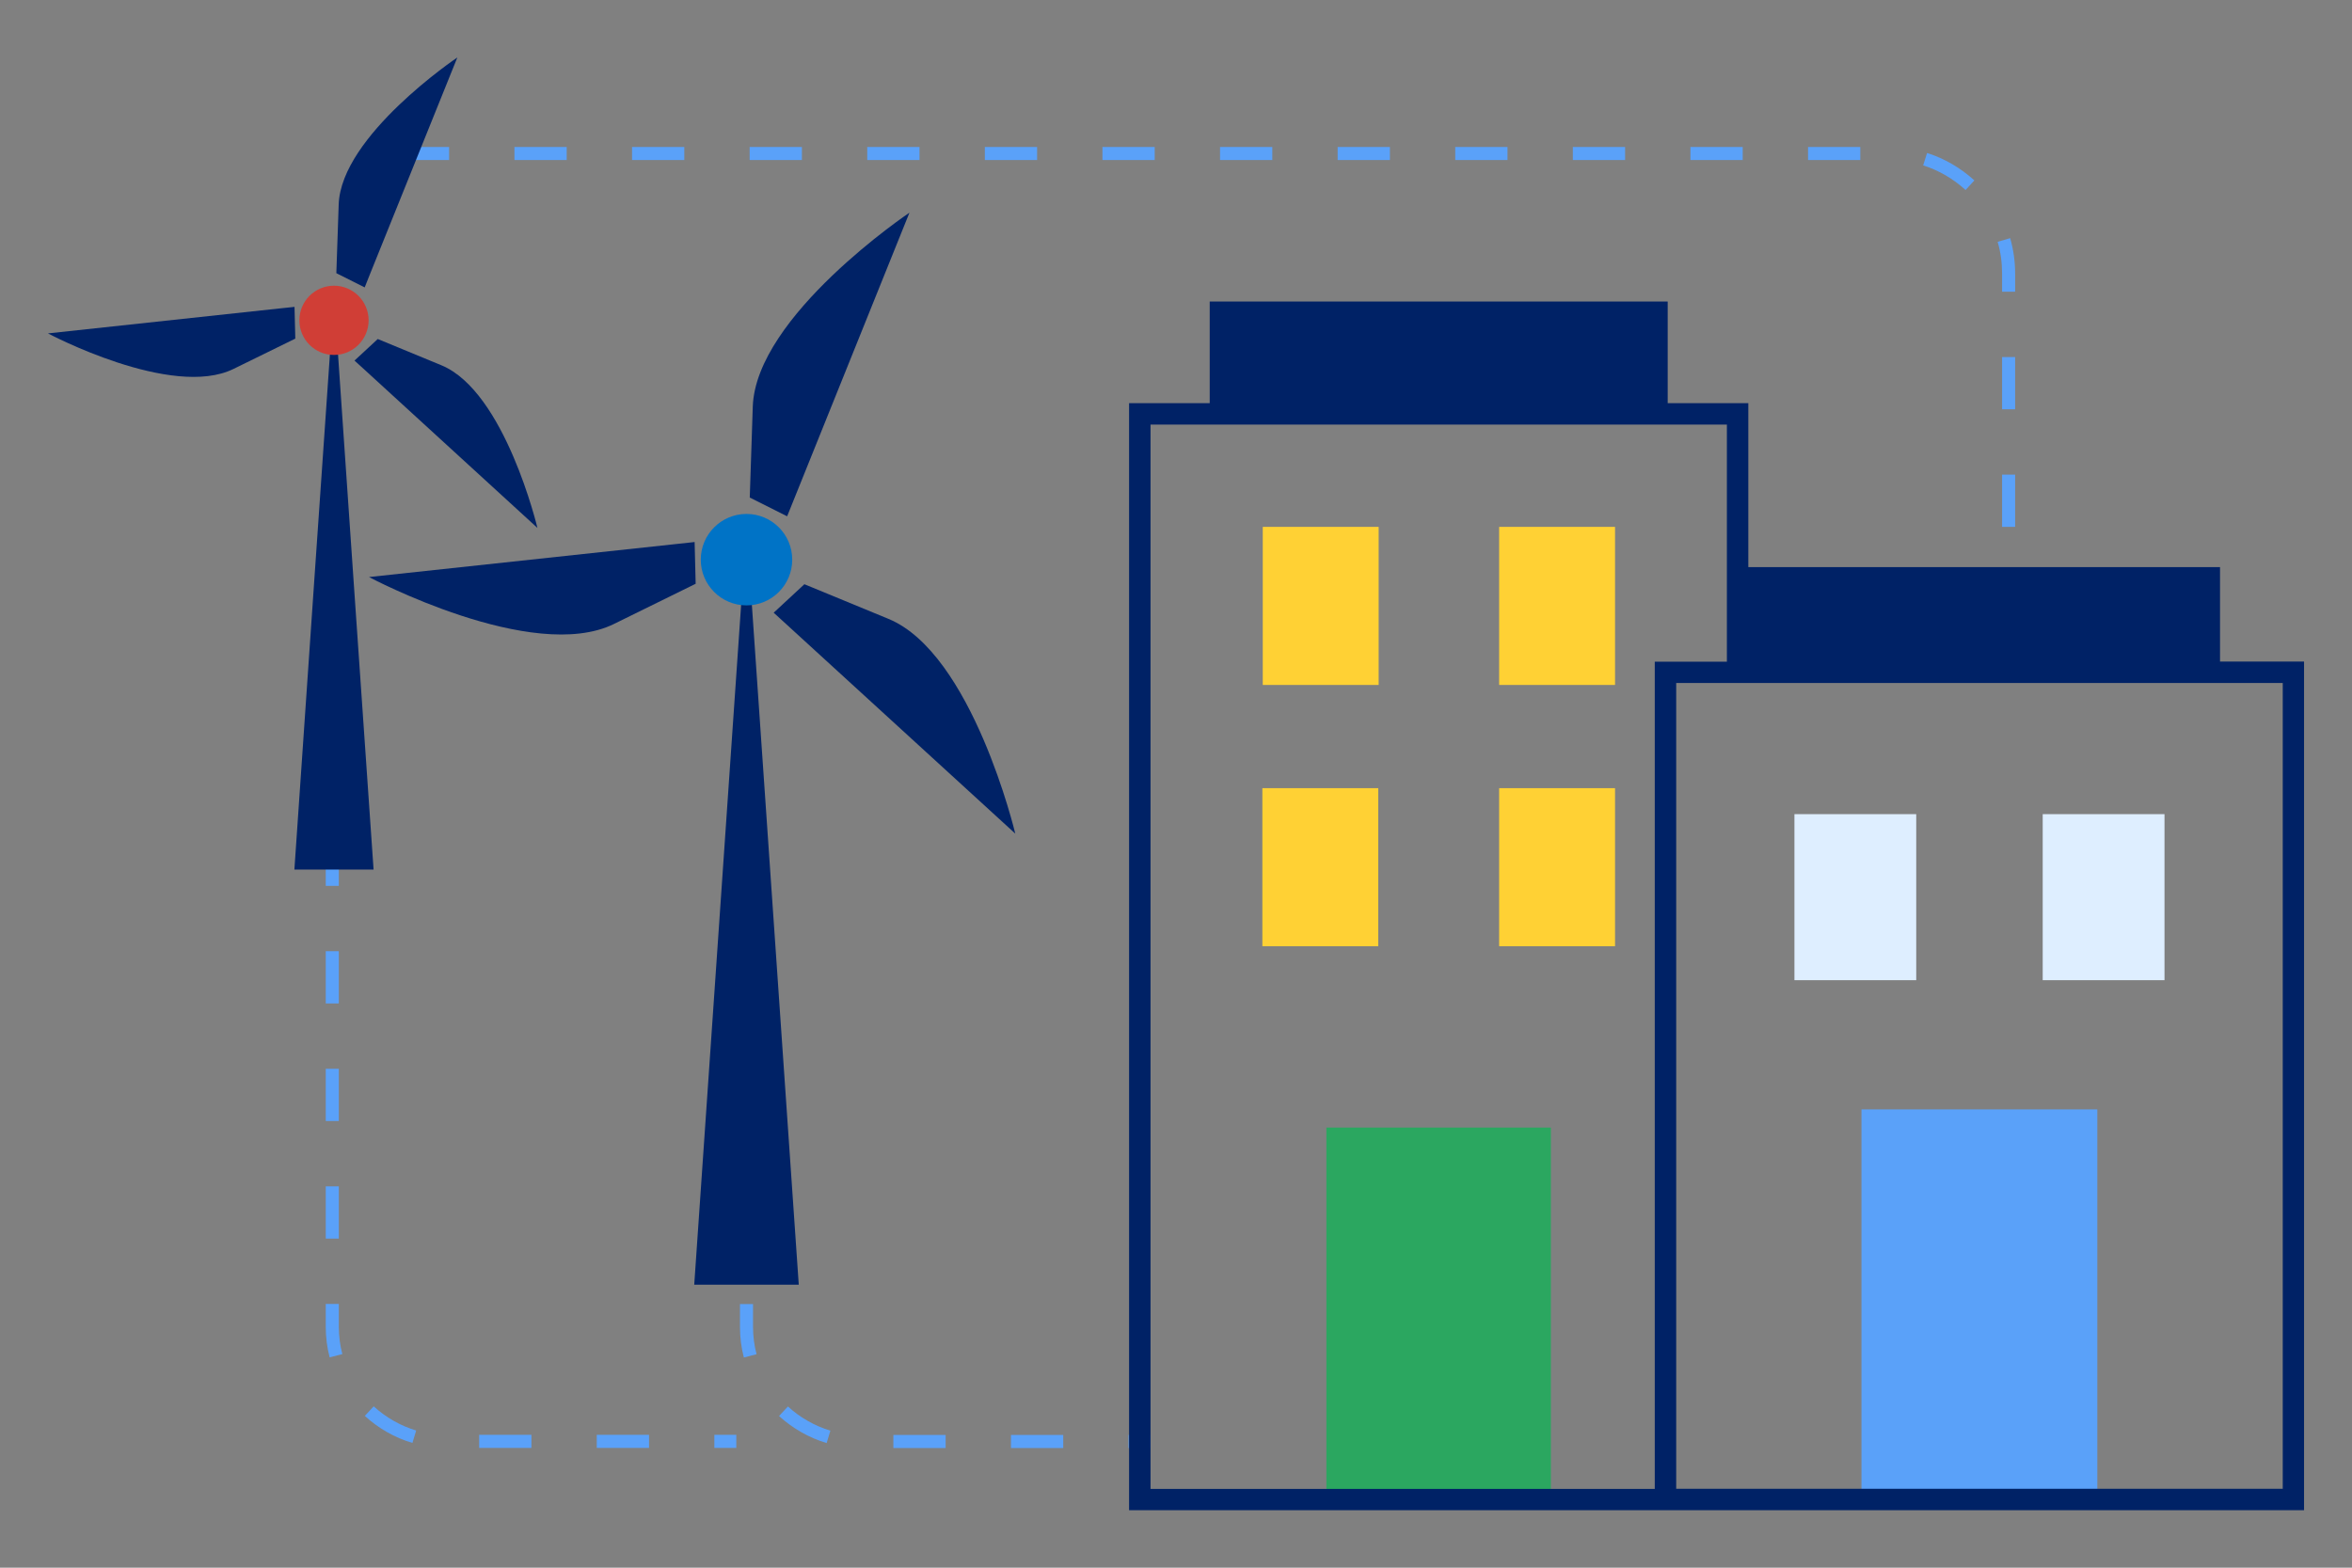 <?xml version="1.0" encoding="UTF-8"?>
<svg xmlns="http://www.w3.org/2000/svg" id="Layer_1" data-name="Layer 1" viewBox="0 0 180 120">
  <rect x="0" y="0" width="180" height="120" fill="#808080" stroke="none"/>
  <defs>
    <style>
      .cls-1 {
        fill: #0073c6;
      }

      .cls-2 {
        fill: #d03e36;
      }

      .cls-3 {
        fill: #026;
      }

      .cls-4 {
        fill: #5aa1f9;
      }

      .cls-5 {
        fill: #2ba760;
      }

      .cls-6 {
        fill: #deeeff;
      }

      .cls-7 {
        fill: #ffd134;
      }
    </style>
  </defs>
  <rect class="cls-5" x="101.51" y="86.31" width="17.18" height="28.44"></rect>
  <rect class="cls-4" x="142.46" y="84.92" width="18.05" height="29.88"></rect>
  <path class="cls-4" d="m154.22,46.38h-1v-1.05h1v1.05Zm0-6.05h-1v-4h1v4Zm0-9h-1v-4h1v4Zm0-9h-1v-1.41c0-.82-.11-1.63-.34-2.41l.96-.28c.25.87.38,1.78.38,2.69v1.41Zm-3.8-7.79c-.93-.85-2.05-1.51-3.24-1.88l.3-.95c1.33.42,2.58,1.15,3.62,2.1l-.68.74Zm-8.05-2.29h-4v-1h4v1Zm-9,0h-4v-1h4v1Zm-9,0h-4v-1h4v1Zm-9,0h-4v-1h4v1Zm-9,0h-4v-1h4v1Zm-9,0h-4v-1h4v1Zm-9,0h-4v-1h4v1Zm-9,0h-4v-1h4v1Zm-9,0h-4v-1h4v1Zm-9,0h-4v-1h4v1Zm-9,0h-4v-1h4v1Zm-9,0h-4v-1h4v1Zm-9,0h-4v-1h4v1Z"></path>
  <path class="cls-4" d="m88.05,110.84h-1.68v-1h1.68v1Zm-6.68,0h-4v-1h4v1Zm-9,0h-4v-1h4v1Zm-9.11-.38c-1.34-.4-2.6-1.12-3.64-2.07l.68-.73c.93.85,2.05,1.49,3.25,1.85l-.29.96Zm-6.33-6.54c-.2-.76-.3-1.55-.3-2.35v-1.75h1v1.75c0,.71.09,1.42.27,2.09l-.97.25Z"></path>
  <path class="cls-4" d="m56.35,110.83h-1.68v-1h1.68v1Zm-6.68,0h-4v-1h4v1Zm-9,0h-4v-1h4v1Zm-9.11-.38c-1.35-.4-2.61-1.12-3.64-2.07l.68-.73c.93.85,2.05,1.49,3.25,1.85l-.29.96Zm-6.33-6.54c-.2-.76-.3-1.55-.3-2.35v-1.75h1v1.75c0,.71.09,1.42.27,2.09l-.97.25Zm.7-9.1h-1v-4h1v4Zm0-9h-1v-4h1v4Zm0-9h-1v-4h1v4Zm0-9h-1v-4h1v4Z"></path>
  <path class="cls-3" d="m169.9,50.64v-7.23h-36.1v-12.55h-6.17v-7.78h-35.05v7.78h-6.17v84.74h89.92V50.64h-6.44,0Zm-81.85,63.32V32.5h44.11v18.15h-5.52v63.32h-38.59Zm86.65,0h-46.42v-61.68h46.42v61.68Z"></path>
  <g>
    <rect class="cls-7" x="96.64" y="40.33" width="8.87" height="12.1"></rect>
    <rect class="cls-7" x="96.61" y="60.33" width="8.87" height="12.1"></rect>
    <rect class="cls-7" x="114.73" y="40.33" width="8.87" height="12.1"></rect>
    <rect class="cls-7" x="114.73" y="60.33" width="8.87" height="12.1"></rect>
  </g>
  <g>
    <rect class="cls-6" x="137.33" y="62.32" width="9.32" height="12.71"></rect>
    <rect class="cls-6" x="156.33" y="62.32" width="9.32" height="12.71"></rect>
  </g>
  <polygon class="cls-3" points="57.13 40.34 59.13 69.34 61.13 98.34 57.13 98.34 53.13 98.34 55.13 69.34 57.13 40.34"></polygon>
  <circle class="cls-1" cx="57.13" cy="42.84" r="3.5"></circle>
  <path class="cls-3" d="m61.56,44.72l6.43,2.65c6.43,2.65,9.71,16.44,9.71,16.44l-17.46-15.97-1.03-.94,2.35-2.18Z"></path>
  <path class="cls-3" d="m57.38,38.08l.23-6.95c.23-6.95,11.99-14.85,11.99-14.85l-8.84,21.95-.52,1.29-2.87-1.44Z"></path>
  <path class="cls-3" d="m53.23,44.69l-6.24,3.07c-6.24,3.07-18.75-3.59-18.75-3.59l23.53-2.53,1.39-.15.08,3.2Z"></path>
  <polygon class="cls-3" points="25.56 22.63 27.07 44.59 28.59 66.56 25.56 66.56 22.53 66.56 24.04 44.59 25.56 22.63"></polygon>
  <circle class="cls-2" cx="25.56" cy="24.52" r="2.65"></circle>
  <path class="cls-3" d="m28.91,25.95l4.87,2.01c4.87,2.01,7.35,12.45,7.35,12.45l-13.22-12.1-.78-.71,1.78-1.65Z"></path>
  <path class="cls-3" d="m25.74,20.92l.18-5.27c.18-5.27,9.08-11.25,9.08-11.25l-6.7,16.62-.39.98-2.17-1.09Z"></path>
  <path class="cls-3" d="m22.6,25.92l-4.73,2.32c-4.73,2.32-14.2-2.72-14.2-2.72l17.82-1.92,1.05-.11.06,2.43Z"></path>
</svg>
